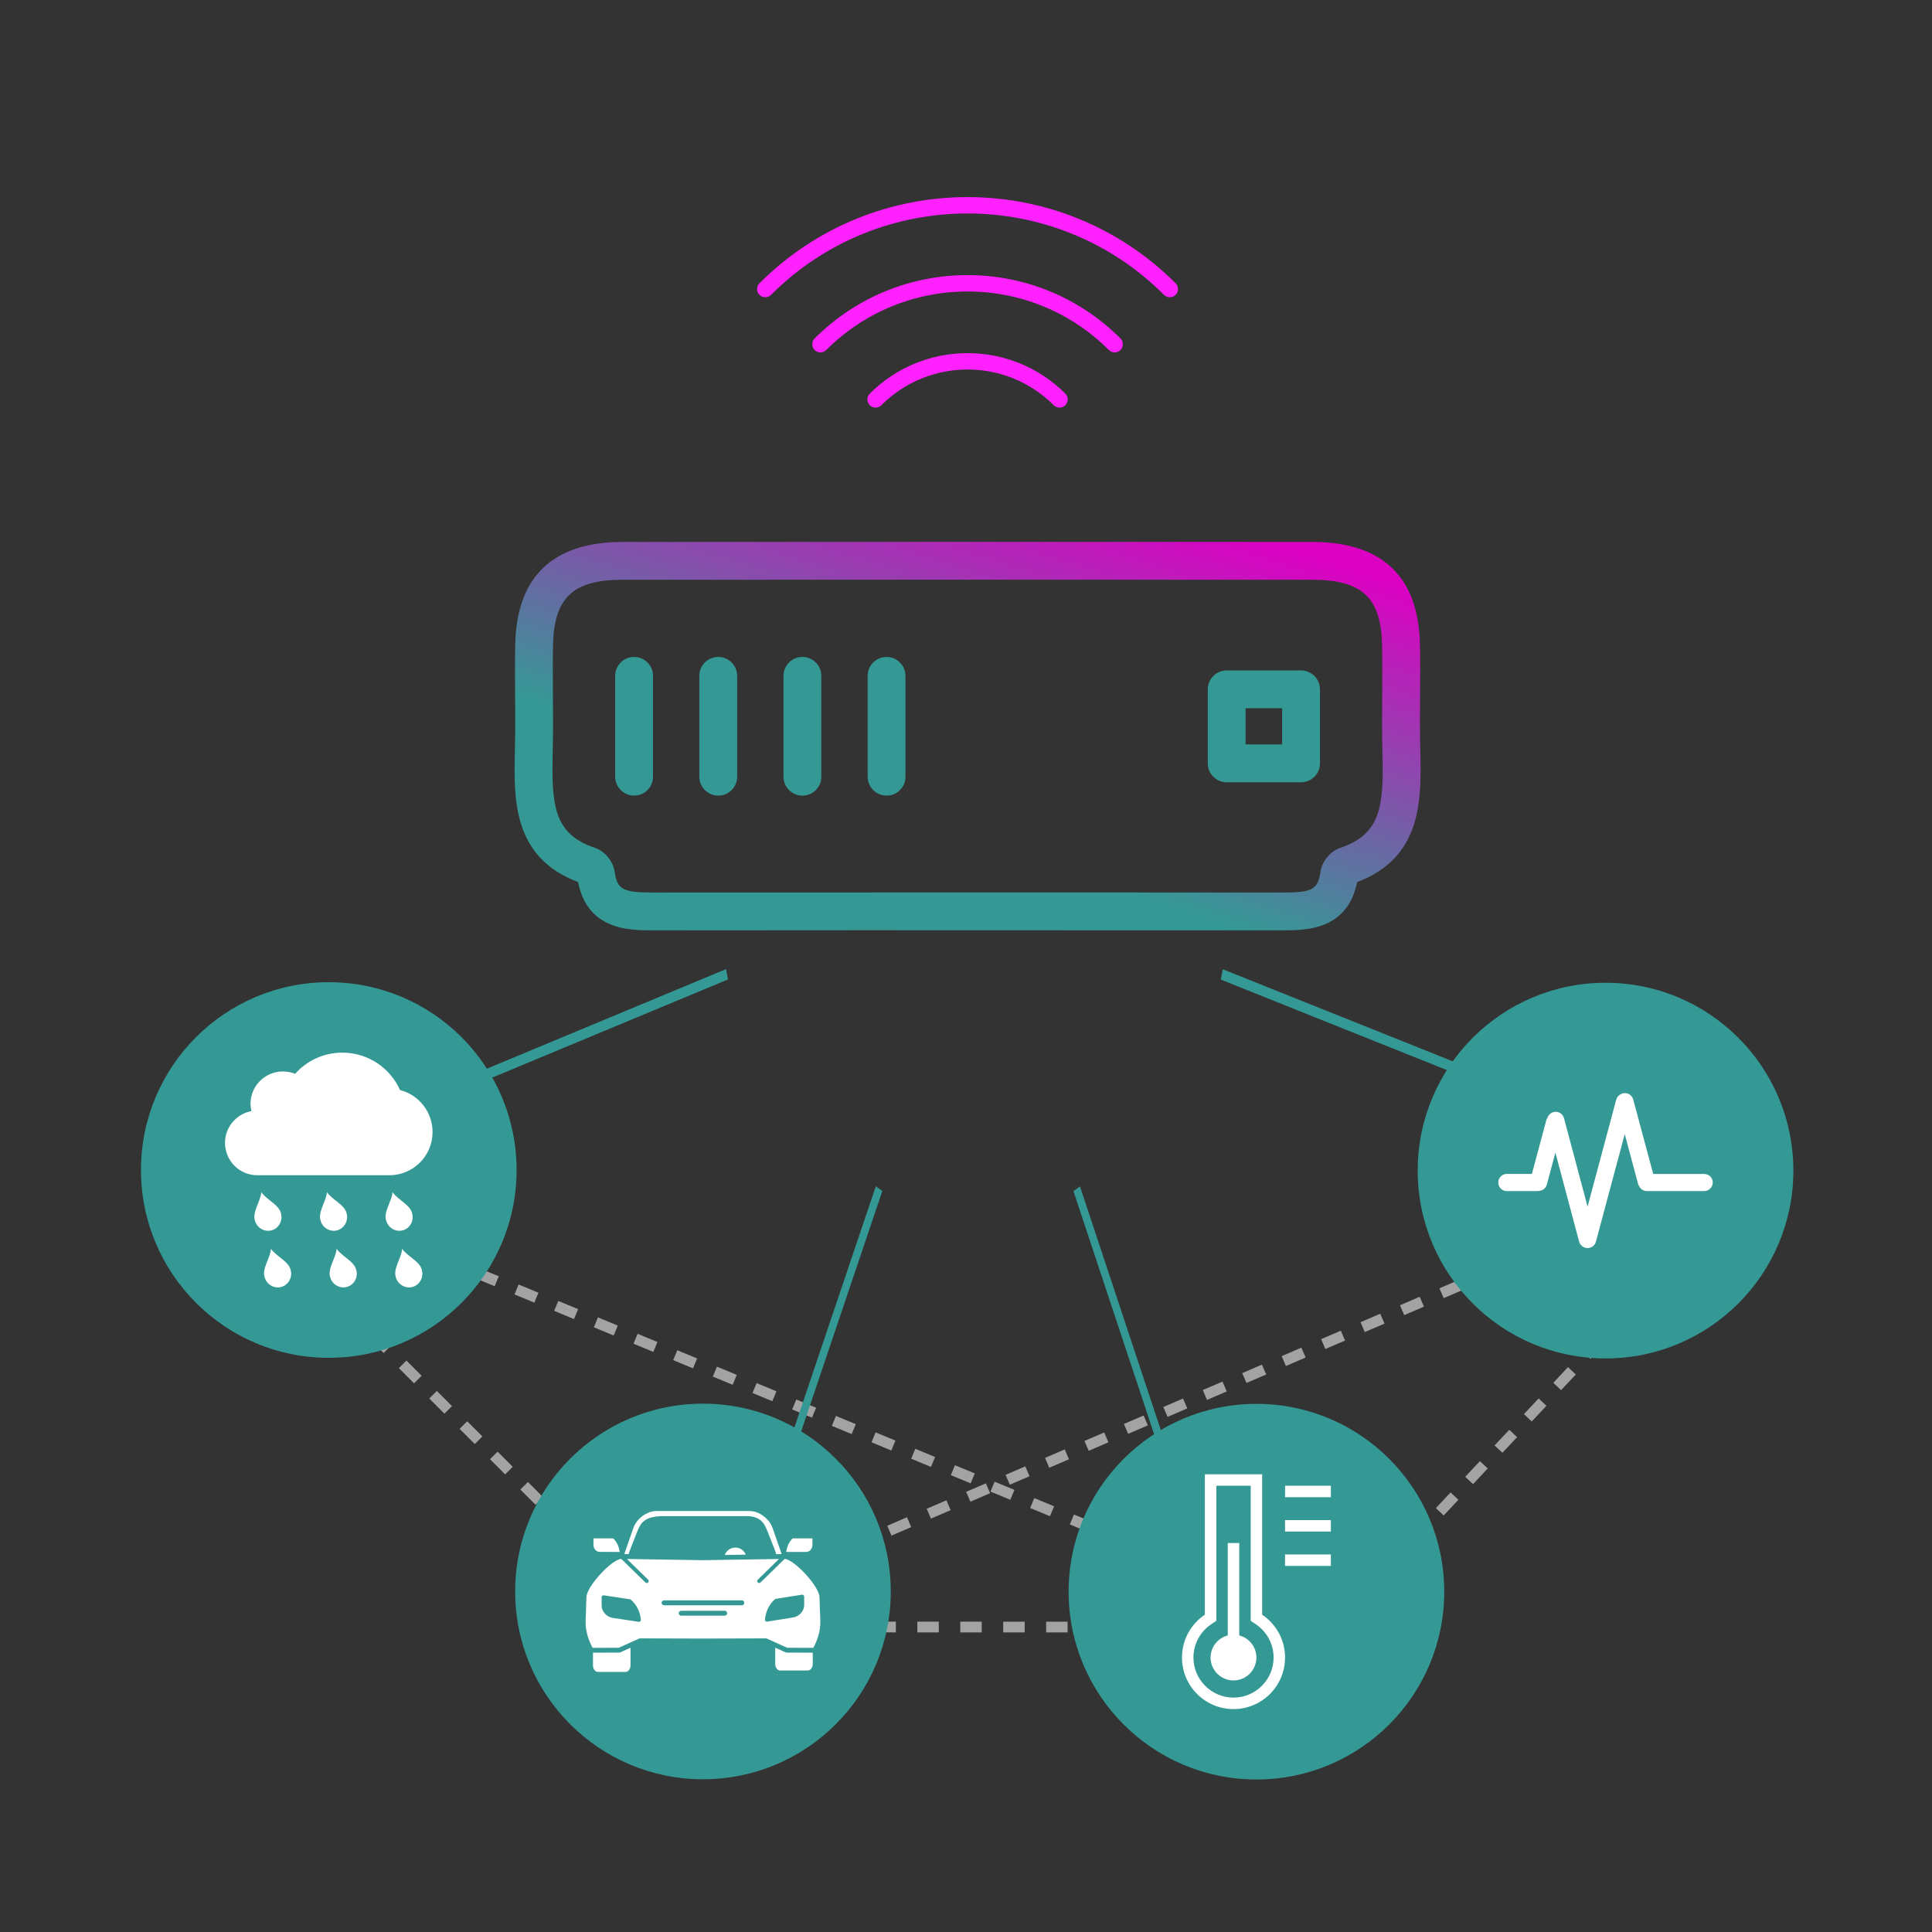 <?xml version="1.0" encoding="utf-8"?>
<svg viewBox="0 0 180 180" xmlns="http://www.w3.org/2000/svg" xmlns:bx="https://boxy-svg.com">
  <rect x="0" y="0" width="180" height="180" fill="#333333" stroke="none"/>
  <defs>
    <bx:guide x="27.091" y="14.335" angle="90"/>
    <bx:guide x="12.93" y="73.338" angle="0"/>
    <bx:guide x="167.754" y="124.317" angle="0"/>
    <bx:guide x="93.174" y="165.855" angle="90"/>
    <linearGradient gradientUnits="userSpaceOnUse" x1="305.308" y1="508.257" x2="305.308" y2="532.007" id="gradient-2" gradientTransform="matrix(0.952, 0.307, -0.301, 0.931, 167.624, -64.647)">
      <stop offset="0" style="stop-color: rgb(220, 0, 195);"/>
      <stop offset="1" style="stop-color: rgb(52, 153, 149);"/>
    </linearGradient>
  </defs>
  <g transform="matrix(1, 0, 0, 1, -212.266, -459.486)">
    <g>
      <g>
        <line fill="none" stroke-miterlimit="10" x1="230.35" y1="567.179" x2="231.734" y2="567.753" style="stroke-dasharray: 2; stroke: rgb(163, 163, 163);"/>
        <line fill="none" stroke-miterlimit="10" x1="234.524" y1="568.908" x2="333.563" y2="609.929" style="stroke-dasharray: 2; stroke: rgb(163, 163, 163);"/>
        <line fill="none" stroke-miterlimit="10" x1="334.956" y1="610.506" x2="336.342" y2="611.08" style="stroke-dasharray: 2; stroke: rgb(163, 163, 163);"/>
      </g>
    </g>
    <g>
      <g>
        <line fill="none" stroke-miterlimit="10" x1="378.246" y1="566.352" x2="377.221" y2="567.446" style="stroke-dasharray: 2; stroke: rgb(163, 163, 163);"/>
        <line fill="none" stroke-miterlimit="10" x1="375.123" y1="569.686" x2="338.416" y2="608.866" style="stroke-dasharray: 2; stroke: rgb(163, 163, 163);"/>
        <line fill="none" stroke-miterlimit="10" x1="337.367" y1="609.985" x2="336.342" y2="611.08" style="stroke-dasharray: 2; stroke: rgb(163, 163, 163);"/>
      </g>
    </g>
    <g>
      <g>
        <line fill="none" stroke-miterlimit="10" x1="274.26" y1="611.067" x2="273.199" y2="610.007" style="stroke-dasharray: 2; stroke: rgb(163, 163, 163);"/>
        <line fill="none" stroke-miterlimit="10" x1="270.999" y1="607.809" x2="232.51" y2="569.338" style="stroke-dasharray: 2; stroke: rgb(163, 163, 163);"/>
        <line fill="none" stroke-miterlimit="10" x1="231.411" y1="568.239" x2="230.35" y2="567.179" style="stroke-dasharray: 2; stroke: rgb(163, 163, 163);"/>
      </g>
    </g>
    <g>
      <g>
        <line fill="none" stroke-miterlimit="10" x1="378.246" y1="566.352" x2="376.868" y2="566.944" style="stroke-dasharray: 2; stroke: rgb(163, 163, 163);"/>
        <line fill="none" stroke-miterlimit="10" x1="374.132" y1="568.121" x2="277.005" y2="609.887" style="stroke-dasharray: 2; stroke: rgb(163, 163, 163);"/>
        <line fill="none" stroke-miterlimit="10" x1="275.638" y1="610.475" x2="274.26" y2="611.067" style="stroke-dasharray: 2; stroke: rgb(163, 163, 163);"/>
      </g>
    </g>
    <g>
      <g>
        <line fill="none" stroke-miterlimit="10" x1="336.342" y1="611.08" x2="334.842" y2="611.08" style="stroke-dasharray: 2; stroke: rgb(163, 163, 163);"/>
        <line fill="none" stroke-miterlimit="10" x1="331.732" y1="611.079" x2="277.313" y2="611.068" style="stroke-dasharray: 2; stroke: rgb(163, 163, 163);"/>
        <line fill="none" stroke-miterlimit="10" x1="275.76" y1="611.067" x2="274.26" y2="611.067" style="stroke-dasharray: 2; stroke: rgb(163, 163, 163);"/>
      </g>
    </g>
  </g>
  <g transform="matrix(0.676, 0, 0, 1, -115.601, -459.486)" style="">
    <line fill="none" stroke-miterlimit="10" x1="271.205" y1="550.257" x2="208.918" y2="567.787" style="stroke: rgb(52, 153, 149);"/>
    <line fill="none" stroke-miterlimit="10" x1="292.163" y1="570.227" x2="265.2" y2="624.243" style="stroke: rgb(52, 153, 149);"/>
    <line fill="none" stroke-miterlimit="10" x1="319.404" y1="570.24" x2="345.412" y2="623.243" style="stroke: rgb(52, 153, 149);"/>
    <line fill="none" stroke-miterlimit="10" x1="339.396" y1="550.271" x2="400.43" y2="566.787" style="stroke: rgb(52, 153, 149);"/>
  </g>
  <g transform="matrix(0.766, 0, 0, 0.766, -129.663, -325.232)">
    <circle cx="209.262" cy="566.892" r="22.843" style="fill: rgb(52, 153, 149);"/>
    <path fill="#FFFFFF" d="M210.909,552.615c-2.284,0-4.333,0.996-5.741,2.577c-0.458-0.188-0.961-0.287-1.487-0.287 c-2.173,0-3.936,1.754-3.936,3.927c0,0.306,0.043,0.605,0.108,0.893c-1.828,0.342-3.212,1.94-3.212,3.866 c0,2.174,1.754,3.938,3.926,3.938h16.063c2.905,0,5.255-2.353,5.255-5.256c0-2.455-1.68-4.526-3.956-5.106 C216.729,554.482,214.038,552.615,210.909,552.615z M201.053,569.581c-0.087,1.14-1.116,2.409-0.773,3.451 c0,0.001-0.001,0.008,0,0.009c0.239,0.878,1.146,1.425,2.023,1.189c0.876-0.233,1.382-1.162,1.15-2.045 C203.228,571.116,201.698,570.523,201.053,569.581z M209.035,569.581c-0.086,1.14-1.116,2.409-0.773,3.451 c0,0.001-0.001,0.008,0,0.009c0.239,0.878,1.137,1.425,2.013,1.189c0.876-0.233,1.393-1.162,1.161-2.045 C211.209,571.116,209.68,570.523,209.035,569.581z M217.017,569.581c-0.087,1.14-1.125,2.409-0.784,3.451 c0,0.001,0.009,0.008,0.01,0.009c0.239,0.878,1.137,1.425,2.013,1.189c0.876-0.234,1.382-1.162,1.15-2.045 C219.182,571.116,217.662,570.523,217.017,569.581z M202.231,576.472c-0.086,1.144-1.115,2.41-0.773,3.451 c0,0.002-0.002,0.008,0,0.01c0.239,0.878,1.136,1.414,2.013,1.183c0.876-0.234,1.393-1.152,1.16-2.032 c0-0.002,0.002-0.009,0-0.01C204.408,577.997,202.876,577.416,202.231,576.472z M210.214,576.472 c-0.086,1.144-1.126,2.41-0.784,3.451c0,0.002,0.009,0.008,0.01,0.01c0.239,0.878,1.137,1.414,2.013,1.183 c0.876-0.234,1.393-1.152,1.161-2.032c0-0.002-0.009-0.009-0.01-0.01C212.379,577.997,210.858,577.416,210.214,576.472z M218.187,576.472c-0.086,1.144-1.116,2.41-0.773,3.451c0,0.002-0.001,0.008,0,0.01c0.238,0.878,1.147,1.414,2.023,1.183 c0.875-0.234,1.382-1.152,1.15-2.032c0-0.002,0.001-0.008,0-0.01C220.362,577.997,218.832,577.416,218.187,576.472z"/>
  </g>
  <g transform="matrix(0.766, 0, 0, 0.766, -147.305, -328.997)">
    <circle cx="345.122" cy="623.094" r="22.843" style="fill: rgb(52, 153, 149);"/>
    <g>
      <path fill="#FFFFFF" d="M354.176,610.21v1.394h-5.569v-1.394H354.176z M348.604,615.781h5.571v-1.396h-5.571V615.781z M348.604,619.96h5.571v-1.394h-5.571V619.96z M343.033,628.416v-11.242h-1.396v11.242c-1.198,0.311-2.09,1.391-2.09,2.688 c0,1.537,1.248,2.785,2.785,2.785c1.539,0,2.785-1.248,2.785-2.785C345.121,629.807,344.232,628.727,343.033,628.416z M348.604,631.104c0,3.463-2.808,6.271-6.269,6.271s-6.268-2.808-6.268-6.271c0-2.174,1.104-4.086,2.783-5.211v-17.074h6.967 v17.074C347.498,627.018,348.604,628.93,348.604,631.104z M347.211,631.104c0-1.629-0.811-3.144-2.168-4.053l-0.617-0.414 v-0.744V610.21h-4.18v15.683v0.744l-0.617,0.414c-1.354,0.909-2.168,2.424-2.168,4.053c0,2.688,2.188,4.875,4.875,4.875 C345.023,635.979,347.211,633.791,347.211,631.104z"/>
    </g>
  </g>
  <g transform="matrix(0.766, 0, 0, 0.766, -137.894, -329.018)">
    <circle cx="265.518" cy="623.095" r="22.842" style="fill: rgb(52, 153, 149);"/>
    <path fill="#FFFFFF" d="M273.342,626.761c-0.023,0.006-0.051,0.007-0.076,0.004c-0.129-0.013-0.225-0.13-0.211-0.261 c0.051-0.462,0.164-0.904,0.357-1.313c0.195-0.416,0.473-0.801,0.852-1.144c0.041-0.035,0.09-0.056,0.141-0.061l3.152-0.496 c0.129-0.021,0.25,0.067,0.271,0.199c0.002,0.012,0.002,0.021,0.002,0.032v1.021c0.002,0.364-0.152,0.718-0.398,0.992 c-0.244,0.271-0.582,0.471-0.955,0.525L273.342,626.761L273.342,626.761L273.342,626.761z M252.142,630.54v1.563 c0,0.228,0.075,0.429,0.195,0.568c0.108,0.129,0.255,0.21,0.413,0.21h3.348c0.158,0,0.304-0.081,0.413-0.21 c0.12-0.143,0.195-0.345,0.195-0.568v-2.057c0-0.035-0.001-0.068-0.005-0.102l-1.24,0.561c-0.046,0.021-0.094,0.027-0.142,0.024 L252.142,630.54L252.142,630.54L252.142,630.54z M256.773,624.116c0.373,0.334,0.646,0.706,0.838,1.108 c0.193,0.403,0.305,0.836,0.356,1.287c0.004,0.025,0.004,0.051,0,0.075c-0.02,0.13-0.141,0.219-0.27,0.2l-3.149-0.473 c-0.373-0.06-0.711-0.25-0.955-0.521c-0.248-0.271-0.401-0.619-0.401-0.98v-1.012c0-0.013,0.001-0.021,0.003-0.036 c0.02-0.131,0.141-0.22,0.271-0.197l3.17,0.476C256.691,624.054,256.739,624.079,256.773,624.116L256.773,624.116z M265.518,624.778h-4.733c-0.164,0-0.298-0.134-0.298-0.298s0.134-0.299,0.298-0.299h9.466c0.164,0,0.297,0.135,0.297,0.299 s-0.133,0.298-0.297,0.298H265.518z M265.518,626.04h-2.648c-0.164,0-0.297-0.134-0.297-0.298c0-0.163,0.133-0.296,0.297-0.296 h5.295c0.164,0,0.297,0.133,0.297,0.296c0,0.164-0.133,0.298-0.297,0.298H265.518L265.518,626.04z M256.271,619.144l2.58,2.521 c0.094,0.091,0.096,0.241,0.005,0.335s-0.241,0.097-0.335,0.005l-2.938-2.869c-0.567,0.021-1.594,0.829-2.503,1.812 c-0.93,1.002-1.709,2.158-1.733,2.824l-0.1,2.852c-0.021,0.598,0.055,1.181,0.205,1.737c0.15,0.562,0.374,1.095,0.648,1.592 l3.174-0.01l2.468-1.114c0.038-0.021,0.078-0.027,0.122-0.027l7.655,0.021l7.654-0.021c0.043,0,0.084,0.01,0.121,0.027 l2.469,1.114l3.174,0.01c0.273-0.497,0.498-1.03,0.648-1.592c0.15-0.56,0.227-1.143,0.205-1.737l-0.1-2.852 c-0.023-0.666-0.803-1.822-1.732-2.824c-0.91-0.979-1.936-1.789-2.504-1.812l-2.939,2.869c-0.094,0.092-0.242,0.089-0.334-0.005 c-0.092-0.094-0.09-0.244,0.004-0.335l2.58-2.521l-9.242,0.147h-0.008L256.271,619.144L256.271,619.144L256.271,619.144z M276.438,616.638c-0.244,0.229-0.426,0.495-0.557,0.794c-0.115,0.264-0.191,0.55-0.238,0.854h2.439 c0.201,0,0.387-0.094,0.523-0.244c0.141-0.159,0.229-0.378,0.229-0.622v-0.781L276.438,616.638L276.438,616.638z M255.392,618.285c-0.046-0.309-0.124-0.594-0.238-0.854c-0.131-0.299-0.313-0.563-0.558-0.794h-2.397v0.781 c0,0.244,0.088,0.463,0.229,0.622c0.136,0.149,0.322,0.244,0.524,0.244L255.392,618.285L255.392,618.285z M256.488,618.554 c0.005-0.029,0.012-0.063,0.02-0.096c0.021-0.09,0.05-0.185,0.087-0.279l0.909-2.32c0.228-0.584,0.452-1.032,0.883-1.362 c0.422-0.322,1.023-0.509,1.996-0.564c0.011-0.001,0.021-0.001,0.03-0.001h10.078c0.002,0,0.006,0,0.008,0 c0.975-0.04,1.582,0.146,2.012,0.49c0.43,0.353,0.658,0.843,0.891,1.438l0.908,2.322c0.037,0.098,0.066,0.189,0.088,0.279 c0.008,0.032,0.014,0.065,0.02,0.098l0.66-0.01c-0.018-0.076-0.041-0.154-0.066-0.229l-1.029-2.95 c-0.195-0.563-0.607-1.078-1.115-1.453c-0.502-0.371-1.09-0.604-1.646-0.604h-11.404c-0.556,0-1.145,0.232-1.647,0.604 c-0.506,0.375-0.918,0.89-1.115,1.453l-1.028,2.95c-0.027,0.074-0.049,0.152-0.067,0.229L256.488,618.554L256.488,618.554 L256.488,618.554z M270.725,618.615l-2.555,0.042c0.078-0.213,0.207-0.398,0.371-0.547c0.242-0.221,0.563-0.354,0.914-0.354 c0.344,0,0.658,0.126,0.898,0.336C270.516,618.236,270.645,618.415,270.725,618.615L270.725,618.615z M278.872,630.54v1.389 c0,0.228-0.074,0.427-0.195,0.569c-0.107,0.13-0.256,0.21-0.412,0.21h-3.348c-0.158,0-0.305-0.08-0.414-0.21 c-0.119-0.146-0.193-0.345-0.193-0.569v-1.997l1.266,0.573c0.047,0.021,0.094,0.027,0.141,0.024L278.872,630.54L278.872,630.54z "/>
  </g>
  <g transform="matrix(0.7, 0, 0, 0.7, -131.361, -287.724)">
    <circle cx="401.35" cy="566.839" r="25" style="fill: rgb(52, 153, 149);"/>
    <path fill="#FFFFFF" d="M414.484,567.286h-6.789l-2.662-9.916c-0.162-0.609-0.789-0.972-1.398-0.812 c-0.125,0.033-0.237,0.09-0.342,0.156c-0.248,0.146-0.441,0.389-0.521,0.688l-3.814,14.231l-3.137-11.771 c-0.162-0.609-0.789-0.976-1.398-0.813c-0.383,0.104-0.67,0.392-0.787,0.738c-0.08,0.109-0.141,0.234-0.178,0.373l-1.908,7.119 h-3.334c-0.631,0-1.143,0.51-1.143,1.141s0.512,1.146,1.143,1.146h4.058c0.077,0,0.155-0.011,0.231-0.023 c0.479-0.031,0.9-0.359,1.031-0.846l1.141-4.256l3.156,11.846c0.084,0.315,0.297,0.57,0.566,0.715 c0.084,0.047,0.176,0.086,0.271,0.111c0.609,0.164,1.234-0.197,1.398-0.81l3.838-14.319l1.775,6.616 c0.034,0.136,0.094,0.257,0.168,0.359c0.19,0.359,0.569,0.604,1.008,0.604h7.625c0.631,0,1.141-0.515,1.141-1.146 S415.115,567.286,414.484,567.286z"/>
  </g>
  <g transform="matrix(1.524, 0, 0, 1.524, -406.344, -439.482)" style="">
    <g transform="matrix(1, 0, 0, 1, 20.474, -186.758)">
      <path d="M325.693,522.956h-4.545c-0.642,0-1.156-0.519-1.156-1.158v-4.522c0-0.642,0.518-1.157,1.156-1.157 h4.545c0.639,0,1.156,0.519,1.156,1.157v4.522C326.852,522.438,326.332,522.956,325.693,522.956z M322.305,520.642h2.232v-2.213 h-2.232V520.642z" style="fill: rgb(52, 153, 149);"/>
      <g>
        <path d="M284.92,523.771c-0.639,0-1.156-0.521-1.156-1.156v-6.165c0-0.642,0.518-1.156,1.156-1.156 c0.638,0,1.156,0.519,1.156,1.156v6.165C286.077,523.256,285.559,523.771,284.92,523.771z" style="fill: rgb(52, 153, 149);"/>
        <path d="M290.064,523.771c-0.639,0-1.156-0.521-1.156-1.156v-6.165c0-0.642,0.518-1.156,1.156-1.156 s1.156,0.519,1.156,1.156v6.165C291.222,523.256,290.706,523.771,290.064,523.771z" style="fill: rgb(52, 153, 149);"/>
        <path d="M295.21,523.771c-0.639,0-1.156-0.521-1.156-1.156v-6.165c0-0.642,0.518-1.156,1.156-1.156 s1.156,0.519,1.156,1.156v6.165C296.368,523.256,295.85,523.771,295.21,523.771z" style="fill: rgb(52, 153, 149);"/>
        <path d="M300.355,523.771c-0.639,0-1.156-0.521-1.156-1.156v-6.165c0-0.642,0.518-1.156,1.156-1.156 s1.156,0.519,1.156,1.156v6.165C301.512,523.256,300.995,523.771,300.355,523.771z" style="fill: rgb(52, 153, 149);"/>
      </g>
      <path d="M324.584,532.007c-0.004,0-0.008,0-0.012,0h-0.199l-25.361-0.008l-12.656,0.008 c-0.002,0-0.316,0-0.316,0c-1.396,0-3.96,0-4.545-2.952c-4.006-1.513-3.926-5.067-3.863-7.942 c0.03-1.231,0.023-2.368,0.014-3.509c-0.004-1.005-0.012-2.005,0.005-3.005c0.065-4.164,2.241-6.295,6.463-6.337l21.193-0.005 l21.183,0.005c4.229,0.044,6.408,2.173,6.475,6.337c0.019,1,0.008,2,0.004,3.005c-0.01,1.139-0.016,2.272,0.015,3.411 c0.063,2.968,0.146,6.527-3.863,8.043C328.529,531.999,325.984,532.007,324.584,532.007z M311.602,529.688l12.659,0.009h0.313 l0,0c1.805,0,2.15-0.188,2.305-1.264c0.086-0.629,0.604-1.263,1.195-1.461c2.58-0.858,2.664-2.678,2.596-5.812 c-0.029-1.251-0.021-2.413-0.014-3.571c0.004-0.982,0.012-1.971-0.006-2.954c-0.049-2.931-1.179-4.027-4.174-4.06l-21.171-0.005 l-21.181,0.005c-2.983,0.028-4.112,1.129-4.161,4.06c-0.017,0.985-0.01,1.974-0.005,2.954c0.009,1.158,0.017,2.32-0.012,3.479 c-0.071,3.227,0.015,5.043,2.593,5.901c0.595,0.198,1.108,0.83,1.196,1.474c0.153,1.063,0.499,1.251,2.304,1.251h0.313 L311.602,529.688z" style="fill: url(#gradient-2);"/>
    </g>
    <g transform="matrix(1, 0, 0, 1, 20.474, -186.758)">
      <path fill="none" stroke-linecap="round" stroke-linejoin="round" stroke-miterlimit="10" d="M292.939,492.803 c6.829-6.829,17.902-6.829,24.732,0" style="stroke: rgb(255, 34, 255);"/>
      <path fill="none" stroke-linecap="round" stroke-linejoin="round" stroke-miterlimit="10" d="M299.684,499.549 c3.104-3.104,8.139-3.104,11.244,0" style="stroke: rgb(255, 34, 255);"/>
      <path fill="none" stroke-linecap="round" stroke-linejoin="round" stroke-miterlimit="10" d="M296.312,496.176 c4.967-4.967,13.021-4.967,17.987,0" style="stroke: rgb(255, 34, 255);"/>
    </g>
  </g>
</svg>